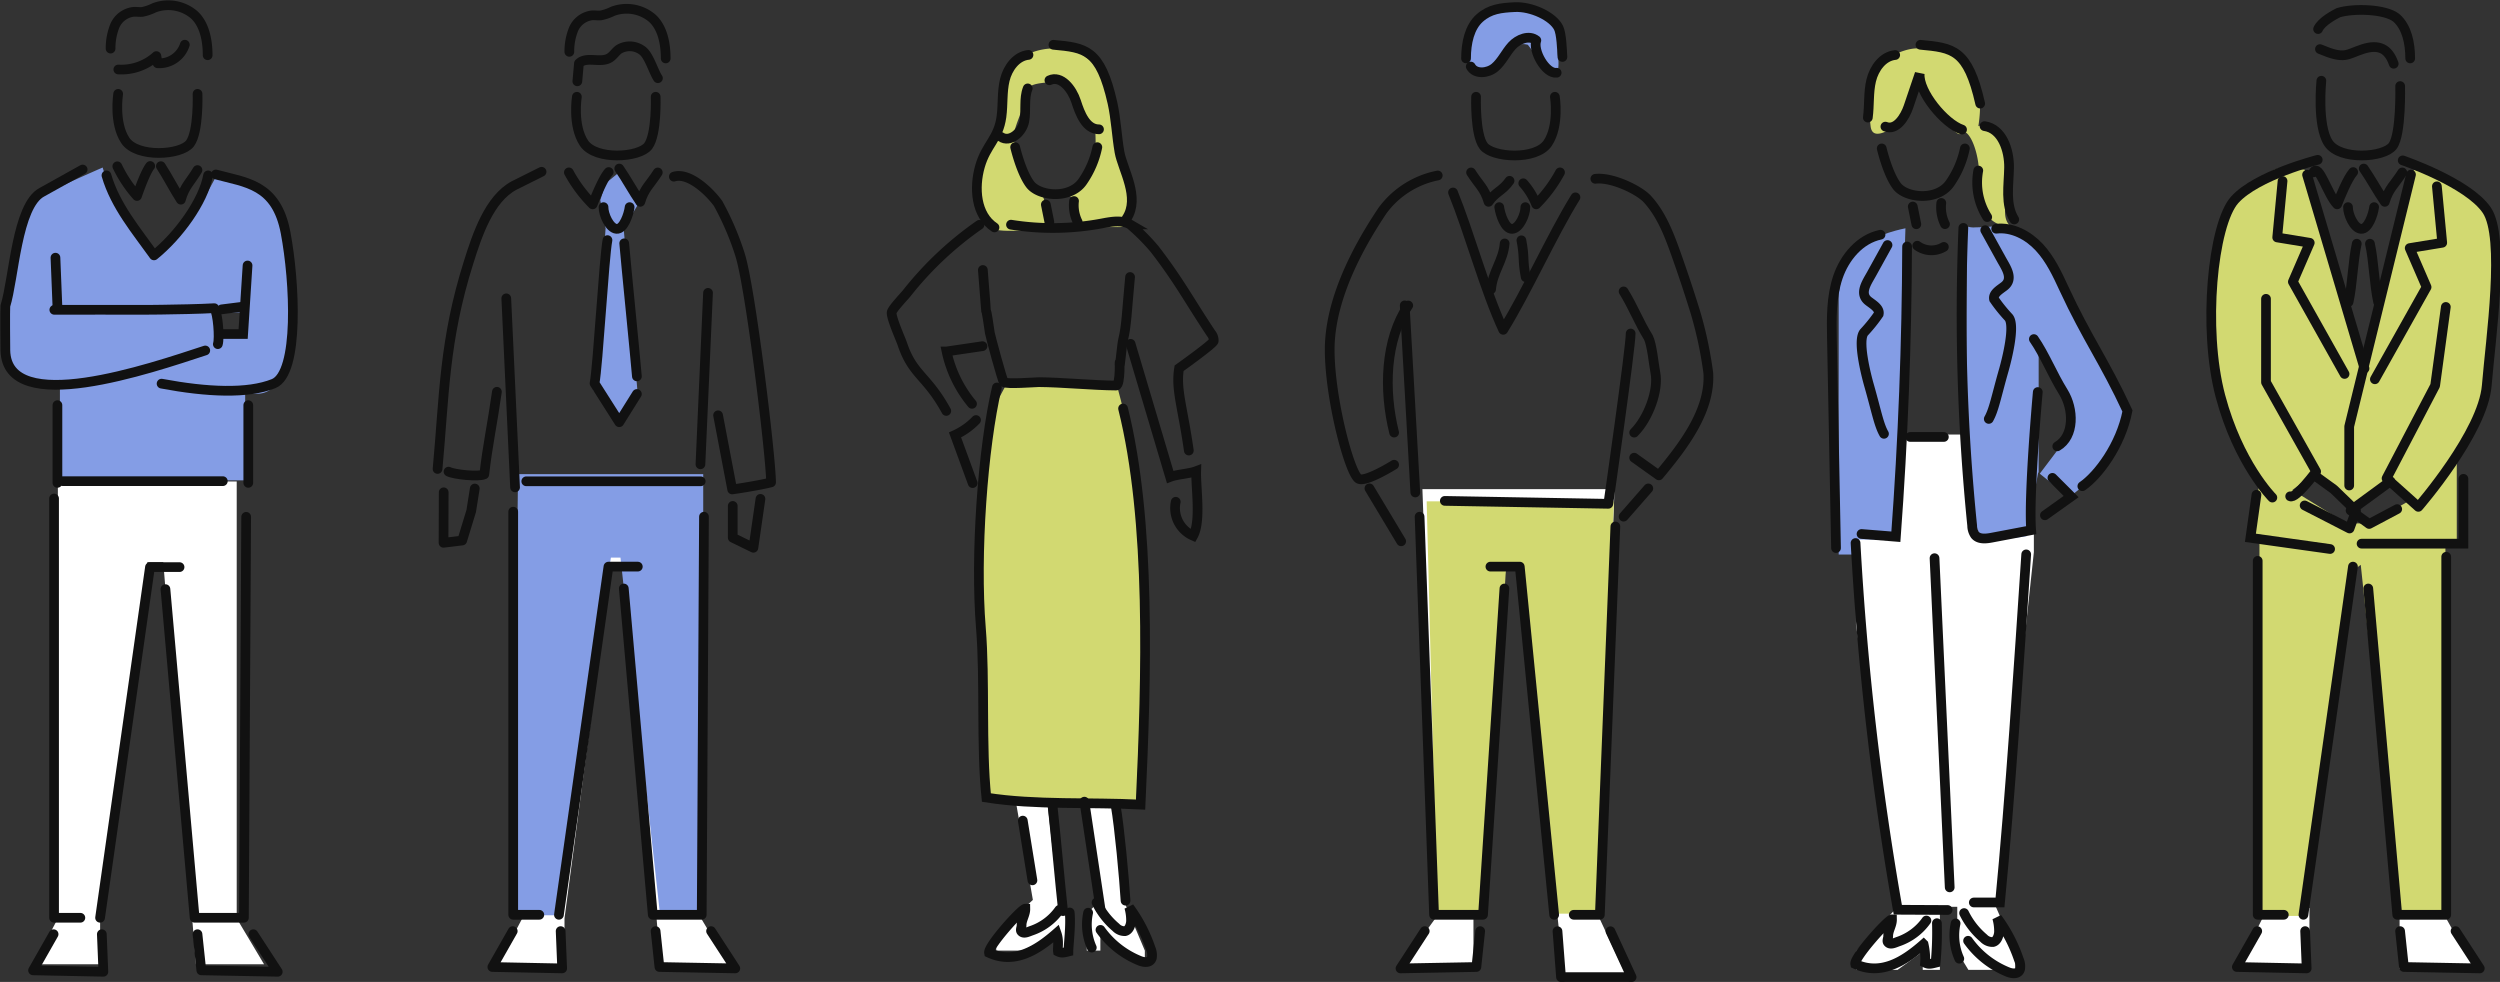 <svg xmlns="http://www.w3.org/2000/svg" width="514.822" height="202.213" viewBox="0 0 514.822 202.213">
  <rect x="0" y="0" width="514.822" height="202.213" fill="#333333" stroke="none"/>
  <g id="Group_777" data-name="Group 777" transform="translate(-436.003 -594.099)">
    <g id="Group_774" data-name="Group 774" transform="translate(709.828 595.179)">
      <path id="Path_94385" data-name="Path 94385" d="M-8660.24-15307.692l3.164,87.711-7.7,10.6h15.047v-10.6l6.726-72.625h2.81l9.2,86.271h13.276l-6.374-13.646,3.416-87.711Z" transform="translate(8679.33 15407.335)" fill="#fff"/>
      <path id="Path_94375" data-name="Path 94375" d="M-8633.842-15318.221h38.574l-3.716,84.9h-7.867l-8.219-71.3h-2.434l-4.211,71.3h-10Z" transform="translate(8653.811 15420.386)" fill="#d2d971"/>
      <path id="Path_94373" data-name="Path 94373" d="M-8613.761-15403.678c-1.941-.514-3.733.426-4.9,2.516s-2.679,3.373-4.361,3.227-3.1-2.32-3.271-3.227.758-7.133,4.956-9.082,3.565-1.8,7.573-1.1,5.535,1.994,6.227,4.418-.31,3.668,0,5.764-.213,5.74-1.553,3.227a7.566,7.566,0,0,0-2.772-3.227Z" transform="translate(8654.566 15411.822)" fill="#849de5"/>
      <g id="Group_769" data-name="Group 769" transform="translate(0 0.379)">
        <path id="パス_214" data-name="パス 214" d="M470.071,194.549s.943,5.928-1.462,9.535-11.422,3.006-13.226.6-1.541-10.137-1.541-10.137" transform="translate(-423.7 -176.079)" fill="none" stroke="#111" stroke-linecap="round" stroke-linejoin="round" stroke-width="2"/>
        <path id="パス_215" data-name="パス 215" d="M451.964,188.338c0-3.206.715-6.453,2.811-8.314s4.355-2.112,7.243-2.248c3.381-.158,7.805,1.871,8.992,4.249.6,1.2.714,4.421.8,6.012" transform="translate(-423.887 -177.767)" fill="none" stroke="#111" stroke-linecap="round" stroke-linejoin="round" stroke-width="2"/>
        <path id="パス_216" data-name="パス 216" d="M470.238,208.835a28.359,28.359,0,0,1-4.9,6.58,14.479,14.479,0,0,0-2.668-4.341" transform="translate(-422.811 -174.792)" fill="none" stroke="#111" stroke-linecap="round" stroke-linejoin="round" stroke-width="2"/>
        <path id="パス_217" data-name="パス 217" d="M460.831,210.564c-1.443,2.084-2.885,2.246-4.327,4.331-.829-2.808-2.046-3.578-3.6-6.053" transform="translate(-423.793 -174.791)" fill="none" stroke="#111" stroke-linecap="round" stroke-linejoin="round" stroke-width="2"/>
        <path id="パス_218" data-name="パス 218" d="M463.55,215.361c.034,1.476-1.211,4.373-2.688,4.479s-2.507-3.016-2.688-4.479" transform="translate(-423.263 -174.165)" fill="none" stroke="#111" stroke-linecap="round" stroke-linejoin="round" stroke-width="2"/>
        <path id="パス_219" data-name="パス 219" d="M462.319,221.6c.7,3.578.19,4.006.891,7.584" transform="translate(-422.846 -173.571)" fill="none" stroke="#111" stroke-linecap="round" stroke-linejoin="round" stroke-width="2"/>
        <path id="パス_220" data-name="パス 220" d="M459.443,222.188c-.289,3.578-2.5,5.856-2.792,9.434" transform="translate(-423.416 -173.517)" fill="none" stroke="#111" stroke-linecap="round" stroke-linejoin="round" stroke-width="2"/>
        <path id="パス_221" data-name="パス 221" d="M456.521,283.235h6.048l7.084,71.7" transform="translate(-423.429 -168.009)" fill="none" stroke="#111" stroke-linecap="round" stroke-linejoin="round" stroke-width="2"/>
        <path id="パス_222" data-name="パス 222" d="M480.684,275.726l-3.194,79.961h-5.375" transform="translate(-421.861 -168.765)" fill="none" stroke="#111" stroke-linecap="round" stroke-linejoin="round" stroke-width="2"/>
        <path id="パス_223" data-name="パス 223" d="M443.269,273.894l2.984,81.977h10.079l4.409-67.195" transform="translate(-424.762 -168.949)" fill="none" stroke="#111" stroke-linecap="round" stroke-linejoin="round" stroke-width="2"/>
        <path id="パス_225" data-name="パス 225" d="M444.689,351.433l-4.993,7.681,15.628-.289.786-7.391" transform="translate(-425.121 -161.15)" fill="none" stroke="#111" stroke-linecap="round" stroke-linejoin="round" stroke-width="2"/>
        <path id="パス_226" data-name="パス 226" d="M452.846,189.433c.91,1.664,3.513,1.424,4.963.2s2.235-3.056,3.511-4.46,3.553-2.311,5.032-1.129c-.8,2.115,1.935,6.974,4.182,6.667" transform="translate(-423.799 -177.191)" fill="none" stroke="#111" stroke-linecap="round" stroke-linejoin="round" stroke-width="2"/>
        <path id="パス_229" data-name="パス 229" d="M486.261,239.158c0,3.012-4.6,35.07-4.6,35.07l-33.671-.6" transform="translate(-424.287 -171.939)" fill="none" stroke="#111" stroke-linecap="round" stroke-linejoin="round" stroke-width="2"/>
        <path id="パス_232" data-name="パス 232" d="M448.7,209.471a18.6,18.6,0,0,0-11.378,7.229c-3.469,5.2-10.872,17.015-10.872,28.647,0,10.178,4.157,25.684,6,26.6,1.454.726,7.269-2.909,7.269-2.909" transform="translate(-426.453 -174.793)" fill="none" stroke="#111" stroke-linecap="round" stroke-linejoin="round" stroke-width="2"/>
        <path id="パス_233" data-name="パス 233" d="M483.622,260.311c2.909-2.909,5.089-8.724,4.363-12.359-.319-1.591-.7-5.833-1.454-7.269-1.982-3.2-3.108-6.256-5.089-9.451" transform="translate(-420.923 -172.681)" fill="none" stroke="#111" stroke-linecap="round" stroke-linejoin="round" stroke-width="2"/>
        <path id="パス_233-2" data-name="パス 233" d="M476.157,210.1c3.418-.4,8.988,2.3,10.7,4.163,2.858,3.111,4.429,7.164,5.85,11.141q2.192,6.14,4.11,12.374a81.588,81.588,0,0,1,2.6,12.306c.484,7.766-5.191,15.11-10.178,21.083l-5.089-3.635" transform="translate(-421.454 -174.736)" fill="none" stroke="#111" stroke-linecap="round" stroke-linejoin="round" stroke-width="2"/>
        <path id="パス_233-3" data-name="パス 233" d="M449.524,212.626c3.356,8.249,6.583,20.207,10.34,28.285,4.849-7.831,10.027-19.453,14.876-27.283" transform="translate(-424.133 -174.45)" fill="none" stroke="#111" stroke-linecap="round" stroke-linejoin="round" stroke-width="2"/>
        <line id="Line_333" data-name="Line 333" x1="5.089" y2="5.816" transform="translate(60.519 99.119)" fill="none" stroke="#111" stroke-linecap="round" stroke-linejoin="round" stroke-width="2"/>
        <path id="Path_94247" data-name="Path 94247" d="M441.532,233.874c-4.769,7.041-5.088,17.447-2.908,26.172" transform="translate(-425.359 -172.425)" fill="none" stroke="#111" stroke-linecap="round" stroke-linejoin="round" stroke-width="2"/>
        <line id="Line_334" data-name="Line 334" x2="2.181" y2="38.53" transform="translate(15.447 61.426)" fill="none" stroke="#111" stroke-linecap="round" stroke-linejoin="round" stroke-width="2"/>
        <line id="Line_335" data-name="Line 335" x2="6.543" y2="10.905" transform="translate(8.177 99.107)" fill="none" stroke="#111" stroke-linecap="round" stroke-linejoin="round" stroke-width="2"/>
        <path id="Path_94248" data-name="Path 94248" d="M479.976,351.452l4.362,9.451H469.8l-.727-9.451" transform="translate(-422.167 -161.148)" fill="none" stroke="#111" stroke-linecap="round" stroke-linejoin="round" stroke-width="2"/>
      </g>
    </g>
    <g id="Group_772" data-name="Group 772" transform="translate(526.11 595.908)">
      <path id="Path_94383" data-name="Path 94383" d="M-8828.7-15219.147l-4.966,9.441H-8820v-9.441l9.725-73.365h3.28l6.722,82.807h14.03l-5.628-9.441v-89.979H-8828.7Z" transform="translate(8846.141 15406.461)" fill="#fff"/>
      <path id="Path_94374" data-name="Path 94374" d="M-8798.912-15321h38.139v90.844h-8.878l-8.162-73.652h-1.972l-11.608,73.652h-8.487Z" transform="translate(8815.479 15416.824)" fill="#849de5"/>
      <path id="Path_94371" data-name="Path 94371" d="M-8775.842-15373.556l-2.824,4.689,2.824,33.35-2.824,6.113-6.174-6.113,2.457-33.35-1.1-5.791,1.1-3.465,2.615-2.139Z" transform="translate(8816.99 15414.071)" fill="#849de5"/>
      <g id="Group_768" data-name="Group 768">
        <path id="パス_195" data-name="パス 195" d="M381.712,194.549s-.943,5.928,1.46,9.535,11.422,3.006,13.226.6,1.541-10.137,1.541-10.137" transform="translate(-353.025 -176.43)" fill="none" stroke="#111" stroke-linecap="round" stroke-linejoin="round" stroke-width="2"/>
        <path id="パス_196" data-name="パス 196" d="M381.784,192.313l.33-3.688c1.551-1.524,4.386-.007,6.261-1.1.76-.44,1.234-1.256,1.941-1.781a4.293,4.293,0,0,1,4.773.186c1.421.926,2.349,4.332,3.289,5.743" transform="translate(-353 -177.38)" fill="none" stroke="#111" stroke-linecap="round" stroke-linejoin="round" stroke-width="2"/>
        <path id="パス_197" data-name="パス 197" d="M400.131,188.306c0-3.206-.715-6.453-2.81-8.314a8.157,8.157,0,0,0-8.1-1.388,9.894,9.894,0,0,1-2.421.843c-.6.064-1.2-.047-1.8-.014a4.772,4.772,0,0,0-3.833,2.831,12.332,12.332,0,0,0-.88,4.686" transform="translate(-353.151 -178.086)" fill="none" stroke="#111" stroke-linecap="round" stroke-linejoin="round" stroke-width="2"/>
        <path id="パス_198" data-name="パス 198" d="M380.2,208.841a28.3,28.3,0,0,0,4.9,6.58c.625-1.592,2.156-5.371,3.3-6.649" transform="translate(-353.159 -175.149)" fill="none" stroke="#111" stroke-linecap="round" stroke-linejoin="round" stroke-width="2"/>
        <path id="パス_199" data-name="パス 199" d="M389.626,208.112c1.442,2.084,2.892,4.772,4.335,6.857.829-2.808,2.045-3.578,3.6-6.053" transform="translate(-352.211 -175.213)" fill="none" stroke="#111" stroke-linecap="round" stroke-linejoin="round" stroke-width="2"/>
        <path id="パス_200" data-name="パス 200" d="M386.682,215.361c-.034,1.476,1.217,4.373,2.688,4.479s2.507-3.016,2.689-4.479" transform="translate(-352.507 -174.517)" fill="none" stroke="#111" stroke-linecap="round" stroke-linejoin="round" stroke-width="2"/>
        <line id="線_314" data-name="線 314" x2="1.808" y2="38.927" transform="translate(14.151 59.626)" fill="none" stroke="#111" stroke-linecap="round" stroke-linejoin="round" stroke-width="2"/>
        <path id="線_315" data-name="線 315" d="M32.2,0H-3.723" transform="translate(21.989 97.304)" fill="none" stroke="#111" stroke-linecap="round" stroke-width="2"/>
        <path id="パス_201" data-name="パス 201" d="M399.843,209.71c3.039-.965,7.24,2.946,9.111,5.527a58.244,58.244,0,0,1,4.467,10.389c2.181,6.543,6.437,41.953,6.437,47.042-2.908.727-8,1.454-8,1.454l-2.908-15.266" transform="translate(-351.183 -175.14)" fill="none" stroke="#111" stroke-linecap="round" stroke-linejoin="round" stroke-width="2"/>
        <path id="パス_202" data-name="パス 202" d="M394.584,283.235h-6.045l-10.2,71.7" transform="translate(-353.347 -168.36)" fill="none" stroke="#111" stroke-linecap="round" stroke-linejoin="round" stroke-width="2"/>
        <path id="パス_203" data-name="パス 203" d="M387.665,221.6c-.7,3.578-1.963,25.924-2.663,29.5l5.089,8,3.634-5.815" transform="translate(-352.676 -173.962)" fill="none" stroke="#111" stroke-linecap="round" stroke-linejoin="round" stroke-width="2"/>
        <path id="パス_204" data-name="パス 204" d="M390.552,222.188c.291,3.578,2.326,23.822,2.615,27.4" transform="translate(-352.118 -173.891)" fill="none" stroke="#111" stroke-linecap="round" stroke-linejoin="round" stroke-width="2"/>
        <path id="パス_205" data-name="パス 205" d="M369.785,272.952v83.014h5.375" transform="translate(-354.206 -169.394)" fill="none" stroke="#111" stroke-linecap="round" stroke-linejoin="round" stroke-width="2"/>
        <path id="パス_206" data-name="パス 206" d="M406.986,273.894l-.462,81.977H396.444l-5.968-67.195" transform="translate(-352.125 -169.3)" fill="none" stroke="#111" stroke-linecap="round" stroke-linejoin="round" stroke-width="2"/>
        <path id="パス_207" data-name="パス 207" d="M379.946,351.433l.314,7.681-14.379-.289,4.2-7.391" transform="translate(-354.599 -161.501)" fill="none" stroke="#111" stroke-linecap="round" stroke-linejoin="round" stroke-width="2"/>
        <path id="パス_208" data-name="パス 208" d="M407.848,351.433l4.993,7.681-15.628-.289-.786-7.391" transform="translate(-351.527 -161.501)" fill="none" stroke="#111" stroke-linecap="round" stroke-linejoin="round" stroke-width="2"/>
        <line id="線_316" data-name="線 316" x1="1.56" y2="35.309" transform="translate(54.135 58.497)" fill="none" stroke="#111" stroke-linecap="round" stroke-linejoin="round" stroke-width="2"/>
        <path id="Path_94249" data-name="Path 94249" d="M355.63,269.975c1.408-15.113,1.289-26.385,6.406-42.6,1.755-5.566,4.226-13.063,9.385-15.791l5.629-2.809" transform="translate(-355.63 -175.209)" fill="none" stroke="#111" stroke-linecap="round" stroke-linejoin="round" stroke-width="2"/>
        <path id="Path_94250" data-name="Path 94250" d="M367.646,250.087c-.978,6.873-1.944,11.137-2.6,17.008-1.138.558-6.247.031-7.365-.565" transform="translate(-355.424 -171.216)" fill="none" stroke="#111" stroke-linecap="round" stroke-linejoin="round" stroke-width="2"/>
        <path id="Path_94251" data-name="Path 94251" d="M356.781,269.036l-.033,10.4,3.841-.468,1.859-6.073.735-4.637" transform="translate(-355.518 -169.467)" fill="none" stroke="#111" stroke-linecap="round" stroke-linejoin="round" stroke-width="2"/>
        <path id="Path_94252" data-name="Path 94252" d="M416.569,270.2l-1.454,10.072-4.256-2.075v-6.543" transform="translate(-350.075 -169.278)" fill="none" stroke="#111" stroke-linecap="round" stroke-linejoin="round" stroke-width="2"/>
      </g>
    </g>
    <g id="Group_776" data-name="Group 776" transform="translate(891.355 596.145)">
      <path id="Path_94387" data-name="Path 94387" d="M-8501.932-15229.316l-5.81,11.734h14.438v-11.734Z" transform="translate(8513.531 15414.25)" fill="#fff"/>
      <path id="Path_94388" data-name="Path 94388" d="M-8477.75-15229.316h8.392l7.021,12.549h-15.413Z" transform="translate(8516.546 15414.25)" fill="#fff"/>
      <path id="Exclusion_1" data-name="Exclusion 1" d="M48.146,154.055h0l-9.771,0-7.662-72.3L28.035,83.7l-8.857,70.352H9.852V76.842H7.315l2.537-11.6c-.024-.047-2.572-5.1-5.022-11.25a96.692,96.692,0,0,1-3.4-9.9A32.643,32.643,0,0,1,.005,35.045,203.123,203.123,0,0,1,2.279,11.059v-.008c.592-3.943,4.991-7.6,5.035-7.637,0,0,.045-.021.116-.061C10.077,1.977,12.046.928,12.975.4A4.993,4.993,0,0,1,15.3,0a23.7,23.7,0,0,1,3.88.4L30.711,40.053,41.655.4l.015,0c.564.092,5.608.971,8.812,3.008l.671.424c3.151,1.98,6.129,3.852,6.657,7.213.274,1.725.232,8.645-.1,16.447-.373,8.8-.973,15.711-1.6,18.486a33.191,33.191,0,0,1-5.625,11.578V76.842H48.146v77.213ZM20.984,62.98h0l-4.357,3.373,11.109,6.871h4.741l8.6-4.869-4.41-3.666-6.638,5.432-2.292-1.766L20.985,62.98Z" transform="translate(0.084 32.514)" fill="#d2d971"/>
      <g id="Group_771" data-name="Group 771">
        <path id="パス_195-2" data-name="パス 195" d="M381.712,191.549s-.943,9.229,1.46,12.837,11.422,3.006,13.226.6,1.541-12.339,1.541-12.339" transform="translate(-359.029 -176.969)" fill="none" stroke="#111" stroke-linecap="round" stroke-linejoin="round" stroke-width="2"/>
        <path id="パス_197-2" data-name="パス 197" d="M400.05,188.284c0-3.206-.715-6.453-2.81-8.314-2.254-1.89-8.88-2.052-11.978-1.1-.767.385-3.5,1.813-4.179,3.372" transform="translate(-359.074 -178.301)" fill="none" stroke="#111" stroke-linecap="round" stroke-linejoin="round" stroke-width="2"/>
        <path id="パス_198-2" data-name="パス 198" d="M380.2,208.871c1.107-2.084,2.957,4.637,4.9,6.58.625-1.593,2.156-5.371,3.3-6.649" transform="translate(-359.163 -175.414)" fill="none" stroke="#111" stroke-linecap="round" stroke-linejoin="round" stroke-width="2"/>
        <path id="パス_199-2" data-name="パス 199" d="M389.626,208.112c1.442,2.084,2.892,4.772,4.335,6.857.829-2.808,2.045-3.578,3.6-6.053" transform="translate(-358.215 -175.449)" fill="none" stroke="#111" stroke-linecap="round" stroke-linejoin="round" stroke-width="2"/>
        <path id="パス_200-2" data-name="パス 200" d="M386.682,215.361c-.034,1.476,1.217,4.373,2.688,4.479s2.507-3.016,2.689-4.479" transform="translate(-358.511 -174.753)" fill="none" stroke="#111" stroke-linecap="round" stroke-linejoin="round" stroke-width="2"/>
        <path id="パス_201-2" data-name="パス 201" d="M397.22,206.641s13.456,4.585,17.308,10.253.793,26.412,0,36.115-14.087,24.982-14.087,24.982l-6.547-5.864L403.9,253.009l2.2-16.188" transform="translate(-357.785 -175.66)" fill="none" stroke="#111" stroke-linecap="round" stroke-linejoin="round" stroke-width="2"/>
        <path id="パス_202-2" data-name="パス 202" d="M388.539,283.235l-10.2,71.7" transform="translate(-359.35 -168.597)" fill="none" stroke="#111" stroke-linecap="round" stroke-linejoin="round" stroke-width="2"/>
        <path id="パス_204-2" data-name="パス 204" d="M.083,0c.291,3.578-.289,8.548,0,12.127" transform="translate(32.604 48.151) rotate(-8)" fill="none" stroke="#111" stroke-linecap="round" stroke-linejoin="round" stroke-width="2"/>
        <path id="パス_204-3" data-name="パス 204" d="M390.552,222.188l11.829,39.9" transform="translate(-370.812 -188.249)" fill="none" stroke="#111" stroke-linecap="round" stroke-linejoin="round" stroke-width="2"/>
        <path id="パス_204-4" data-name="パス 204" d="M391.653,222.188l-1.1,11.624,6.7,1.1-3.48,8.033,10.648,18.981" transform="translate(-376.961 -186.961)" fill="none" stroke="#111" stroke-linecap="round" stroke-linejoin="round" stroke-width="2"/>
        <path id="パス_204-5" data-name="パス 204" d="M403.32,222.188l1.1,11.624-6.7,1.1,3.48,8.033-10.649,18.981" transform="translate(-356.847 -185.867)" fill="none" stroke="#111" stroke-linecap="round" stroke-linejoin="round" stroke-width="2"/>
        <path id="パス_205-2" data-name="パス 205" d="M369.785,282.154v72.886h5.375" transform="translate(-360.21 -168.706)" fill="none" stroke="#111" stroke-linecap="round" stroke-linejoin="round" stroke-width="2"/>
        <path id="パス_206-2" data-name="パス 206" d="M406.523,281.391v73.727H396.444l-5.968-67.195" transform="translate(-358.129 -168.783)" fill="none" stroke="#111" stroke-linecap="round" stroke-linejoin="round" stroke-width="2"/>
        <path id="パス_207-2" data-name="パス 207" d="M379.946,351.433l.314,7.681-14.379-.289,4.2-7.391" transform="translate(-360.603 -161.738)" fill="none" stroke="#111" stroke-linecap="round" stroke-linejoin="round" stroke-width="2"/>
        <path id="パス_208-2" data-name="パス 208" d="M407.848,351.433l4.993,7.681-15.628-.289-.786-7.391" transform="translate(-357.531 -161.738)" fill="none" stroke="#111" stroke-linecap="round" stroke-linejoin="round" stroke-width="2"/>
        <path id="線_316-2" data-name="線 316" d="M5.376,34.924V48.277H-15.6" transform="translate(46.563 61.633)" fill="none" stroke="#111" stroke-linecap="round" stroke-width="2"/>
        <path id="線_316-3" data-name="線 316" d="M0,0V8.951H16.573" transform="translate(9.318 99.84) rotate(8)" fill="none" stroke="#111" stroke-linecap="round" stroke-width="2"/>
        <path id="Path_94249-2" data-name="Path 94249" d="M373.676,276.089s-7-7-10.694-20.894-1.6-35.367,2.938-40.425,17.1-8.237,17.1-8.237" transform="translate(-361.085 -175.667)" fill="none" stroke="#111" stroke-linecap="round" stroke-linejoin="round" stroke-width="2"/>
        <path id="Path_94250-2" data-name="Path 94250" d="M373.218,230.05v17.194l10.324,18.379s-4.23,5.7-5.348,5.1" transform="translate(-361.934 -170.561)" fill="none" stroke="#111" stroke-linecap="round" stroke-linejoin="round" stroke-width="2"/>
        <path id="Path_94251-2" data-name="Path 94251" d="M.033.779,0,11.178l3.841-.468L5.7,4.637,6.435,0" transform="matrix(0.454, -0.891, 0.891, 0.454, 18.53, 101.711)" fill="none" stroke="#111" stroke-linecap="round" stroke-linejoin="round" stroke-width="2"/>
        <path id="Path_94252-2" data-name="Path 94252" d="M5.71,10.071,4.256,0,0,2.075V8.617" transform="matrix(-0.469, -0.883, 0.883, -0.469, 30.696, 106.831)" fill="none" stroke="#111" stroke-linecap="round" stroke-linejoin="round" stroke-width="2"/>
        <path id="Path_94370" data-name="Path 94370" d="M644.184,594.442c-1.09-3.133-3.068-4.09-6.393-3.017s-3.568,2.231-8.8,0" transform="translate(-606.602 -583.359)" fill="none" stroke="#111" stroke-linecap="round" stroke-width="2"/>
        <path id="パス_204-6" data-name="パス 204" d="M390.552,222.188" transform="translate(-370.811 -188.066)" fill="none" stroke="#111" stroke-linecap="round" stroke-linejoin="round" stroke-width="2"/>
        <path id="パス_204-7" data-name="パス 204" d="M391.715,222.188l-12.724,51.86v12.169" transform="translate(-350.575 -188.282)" fill="none" stroke="#111" stroke-linecap="round" stroke-linejoin="round" stroke-width="2"/>
        <path id="パス_204-8" data-name="パス 204" d="M.083,12.127C.374,8.549-.206,3.579.084,0" transform="translate(28.368 60.16) rotate(-172)" fill="none" stroke="#111" stroke-linecap="round" stroke-linejoin="round" stroke-width="2"/>
      </g>
    </g>
    <g id="Group_775" data-name="Group 775" transform="translate(813.212 603.322)">
      <path id="Path_94386" data-name="Path 94386" d="M812.889,675.206H776.256V714.4l8.568,58.055-8.568,9.218v3.767h8.568l5.182-3.767v3.767h3.531V772.454h3.577v9.218l2.289,3.767h9.678v-3.767l-4.02-9.218,7.828-73.033Z" transform="translate(-771.267 -594.939)" fill="#fff"/>
      <path id="Path_94378" data-name="Path 94378" d="M-8540.437-15397.9c-1.728,6.123-2.722,9.4-4.373,10.16s-5.031,3.111-5.374,0-.954-7.164,0-10.16,6.411-5.934,9.747-5.848,6.1.563,8.3,1.855,3.372,5.318,4.145,7.479,0,6.674,0,6.674a3.923,3.923,0,0,1,4.272,1.477,15,15,0,0,1,2.174,10.268c-.662,3.59-1.765,6.879,0,8.7-3.2.709-6.749-3.436-6.446-7.084s.342-2.959,0-5.629-1.292-5.3-2.36-6.252-.927,1.766-3.415-1.477a66.6,66.6,0,0,1-4.562-6.674C-8539.133-15395.734-8540.437-15397.9-8540.437-15397.9Z" transform="translate(8558.184 15404.491)" fill="#d2d971"/>
      <path id="Exclusion_2" data-name="Exclusion 2" d="M6.788,64.324A8.374,8.374,0,0,1,3.361,63.8c-1.087-.527-1.869-2.877-2.394-7.182C.5,52.785.3,47.934.148,44.035-.178,35.922.134,1.508.148.047V.023A4.581,4.581,0,0,0,1.972.2C2.881.2,4.032.141,5.393.023,5.574.006,5.767,0,5.963,0a10.871,10.871,0,0,1,6.494,2.563,16.191,16.191,0,0,1,4.336,4.826c.357.674,1.256,2.271,2.5,4.482l.111.2c4.57,8.115,13.077,23.221,13.47,25.648.415,2.6-2.2,6.984-3.929,9.891l0,0-.034.059c-.334.557-.62,1.039-.854,1.457-1.45,2.574-6.844,6.611-6.9,6.65l-6.054-4.842L21.5,42.459v-5.09l-6.625-11.74V50.748l-.1-.078L12.4,63.8l-.016,0A37.233,37.233,0,0,1,6.788,64.324Z" transform="translate(27.734 37.39)" fill="#849de5"/>
      <path id="Path_94376" data-name="Path 94376" d="M-8542.455-15369.851l-2.014,64.086h-7.626v3.1h-4.108v-53.637s.587-6.717,4.108-9.568S-8542.455-15369.851-8542.455-15369.851Z" transform="translate(8557.631 15407.641)" fill="#849de5"/>
      <g id="Group_770" data-name="Group 770">
        <g id="グループ_671" data-name="グループ 671" transform="translate(4.834)">
          <g id="グループ_597" data-name="グループ 597">
            <path id="パス_108" data-name="パス 108" d="M541.106,213.036a19.251,19.251,0,0,1-3.022,7.1c-2.538,3.805-9.089,3.171-10.994.634s-3.11-7.733-3.11-7.733" transform="translate(-518.523 -191.693)" fill="none" stroke="#111" stroke-linecap="round" stroke-width="2"/>
            <path id="パス_94192" data-name="パス 94192" d="M520.288,227.37" transform="translate(-519.139 -189.3)" fill="none" stroke="#111" stroke-linecap="round" stroke-width="2"/>
            <path id="パス_94192-2" data-name="パス 94192" d="M527.166,196.55c-2.551.256-4.343,2.748-4.942,5.24s-.35,5.106-.693,7.647" transform="translate(-518.932 -194.445)" fill="none" stroke="#111" stroke-linecap="round" stroke-width="2"/>
            <path id="パス_94193" data-name="パス 94193" d="M530.816,194.746c6.662.628,9.773.913,12.3,12.113" transform="translate(-517.382 -194.746)" fill="none" stroke="#111" stroke-linecap="round" stroke-width="2"/>
            <path id="パス_94197" data-name="パス 94197" d="M529.458,223.287l.735,3.652" transform="translate(-517.608 -189.982)" fill="none" stroke="#111" stroke-linecap="round" stroke-width="2"/>
            <path id="パス_94198" data-name="パス 94198" d="M534.5,222.658a7.834,7.834,0,0,0,.761,4.365" transform="translate(-516.775 -190.087)" fill="none" stroke="#111" stroke-linecap="round" stroke-width="2"/>
            <path id="パス_94208" data-name="パス 94208" d="M533.96,350.052a11.758,11.758,0,0,1-5.809,4.336c-.737.263-1.65.746-2.129.125-.215-.279.077-.853.071-1.205-.025-1.232.81-2.27.785-3.5-.785-.025-7.838,7.841-7.568,9.2,5.308,2.442,10.036-.543,14.07-4.084a13.612,13.612,0,0,1,.321,2.214,11.178,11.178,0,0,1-.015,1.6c.687.341,1.084.272,2.171,0a66.712,66.712,0,0,0,.271-8.137" transform="translate(-519.304 -169.711)" fill="none" stroke="#111" stroke-linecap="round" stroke-width="2"/>
            <path id="パス_94209" data-name="パス 94209" d="M538.517,348.7a15.9,15.9,0,0,0,4.031,5.174,2.5,2.5,0,0,0,1.917.791c.728-.162,1.167-1.074,1.243-2.032a10.146,10.146,0,0,0-.378-2.936,31.4,31.4,0,0,1,4.466,8.571,3.52,3.52,0,0,1,.253,1.97c-.3,1.058-1.484.982-2.4.652a18.617,18.617,0,0,1-8.31-6.486" transform="translate(-516.096 -169.895)" fill="none" stroke="#111" stroke-linecap="round" stroke-width="2"/>
            <path id="パス_94210" data-name="パス 94210" d="M537.055,350.522a11.781,11.781,0,0,0,.761,7.27" transform="translate(-516.384 -169.592)" fill="none" stroke="#111" stroke-linecap="round" stroke-width="2"/>
          </g>
        </g>
        <path id="Path_94253" data-name="Path 94253" d="M524.628,210.749c2.188.9,4-1.871,4.759-4.111l2.3-6.8c-.279,3.779,5.132,10.325,8.726,11.523" transform="translate(-513.58 -193.897)" fill="none" stroke="#111" stroke-linecap="round" stroke-width="2"/>
        <path id="Path_94254" data-name="Path 94254" d="M542.124,209.1c3.594.506,5.11,4.93,5.052,8.561s-.84,7.573,1.069,10.662" transform="translate(-510.66 -192.351)" fill="none" stroke="#111" stroke-linecap="round" stroke-width="2"/>
        <path id="Path_94255" data-name="Path 94255" d="M541.053,216.94a13.292,13.292,0,0,0,1.839,9.578" transform="translate(-510.877 -191.041)" fill="none" stroke="#111" stroke-linecap="round" stroke-width="2"/>
        <path id="Path_94256" data-name="Path 94256" d="M538.438,227.274a433.315,433.315,0,0,0,1.818,61.32,3.436,3.436,0,0,0,.6,1.921c.777.922,2.211.778,3.4.554l8.146-1.545c-.55-7.389,1.364-28.444,1.364-28.444" transform="translate(-511.337 -189.568)" fill="none" stroke="#111" stroke-linecap="round" stroke-width="2"/>
        <path id="Path_94257" data-name="Path 94257" d="M544.178,227.413c3.321-.391,6.6,1.365,8.877,3.819s3.713,5.544,5.117,8.578c4.7,10.152,8.345,14.973,13.042,25.126-1.367,7.072-6.05,13.29-9.293,15.5" transform="translate(-510.317 -189.535)" fill="none" stroke="#111" stroke-linecap="round" stroke-width="2"/>
        <path id="Path_94258" data-name="Path 94258" d="M551.563,249c2.193,3.159,3.852,7.344,6.046,10.866s2.362,9.141-1.228,11.225" transform="translate(-509.942 -188.399)" fill="none" stroke="#111" stroke-linecap="round" stroke-width="2"/>
        <path id="Path_94259" data-name="Path 94259" d="M529.8,230.572q-.1,29.914-2.309,59.771l-7.075-.569" transform="translate(-514.284 -189.034)" fill="none" stroke="#111" stroke-linecap="round" stroke-width="2"/>
        <path id="Path_94260" data-name="Path 94260" d="M530.256,230.363a4.985,4.985,0,0,0,5.473.243" transform="translate(-512.641 -188.985)" fill="none" stroke="#111" stroke-linecap="round" stroke-width="2"/>
        <path id="Path_94261" data-name="Path 94261" d="M525.208,228.487c-4.23.875-7.389,4.639-8.777,8.729s-1.317,8.512-1.232,12.829q.42,21.484.843,42.966" transform="translate(-515.161 -189.376)" fill="none" stroke="#111" stroke-linecap="round" stroke-width="2"/>
        <path id="Path_94262" data-name="Path 94262" d="M525.769,230.284l-3.323,6.013c-.963,1.741-2.586,4-.567,5.551.941.72,2.318,1.5,2.076,2.662a31.912,31.912,0,0,1-2.993,3.726c-1.448,1.62.4,8.814.993,10.9,1.542,5.4,2.011,8.131,3.084,10.02" transform="translate(-514.283 -189.044)" fill="none" stroke="#111" stroke-linecap="round" stroke-width="2"/>
        <path id="Path_94263" data-name="Path 94263" d="M542.246,227.642l3.325,6.012c.963,1.742,2.585,4.006.566,5.552-.941.72-2.316,1.5-2.076,2.661a31.612,31.612,0,0,0,2.994,3.726c1.448,1.621-.4,8.814-.994,10.9-1.542,5.4-2.011,8.131-3.083,10.02" transform="translate(-510.639 -189.468)" fill="none" stroke="#111" stroke-linecap="round" stroke-width="2"/>
        <path id="Path_94264" data-name="Path 94264" d="M554.323,271.525l3.854,3.854-5.4,3.854" transform="translate(-508.881 -182.342)" fill="none" stroke="#111" stroke-linecap="round" stroke-width="2"/>
        <path id="Path_94265" data-name="Path 94265" d="M529,264.259h6.937" transform="translate(-512.85 -183.501)" fill="none" stroke="#111" stroke-linecap="round" stroke-width="2"/>
        <path id="Path_94266" data-name="Path 94266" d="M519.363,283.4a637.708,637.708,0,0,0,8.7,75.52l10.255.049" transform="translate(-514.459 -180.797)" fill="none" stroke="#111" stroke-linecap="round" stroke-width="2"/>
        <path id="Path_94267" data-name="Path 94267" d="M533.3,286.072l3.126,67.794" transform="translate(-512.133 -180.351)" fill="none" stroke="#111" stroke-linecap="round" stroke-width="2"/>
        <path id="Path_94268" data-name="Path 94268" d="M551.022,285.4c-1.542,23.124-3.246,49.424-5.395,71.686-2.748.014-2.648-.015-5.395,0" transform="translate(-510.976 -180.463)" fill="none" stroke="#111" stroke-linecap="round" stroke-width="2"/>
      </g>
    </g>
    <g id="Group_773" data-name="Group 773" transform="translate(619.621 603.322)">
      <path id="Path_94384" data-name="Path 94384" d="M-8737.457-15254.812l4.57,26.4-7.545,6.928v3.51h5.313l7.468-3.51v3.51h2.846v-7.568l-2.846-2.869-2.324-20.793h8.188l2.8,20.793-2.8,2.869v7.568h2.8v-3.51l4.755,3.51,4.4,2.271v-2.271l-4.4-10.437-2.4-26.4Z" transform="translate(8761.968 15404.509)" fill="#fff"/>
      <path id="Path_94382" data-name="Path 94382" d="M-8704.275-15403.745c-5.4.205-9.263,3.166-9.777,7.133a45.153,45.153,0,0,1-3.284,12.436c-1.6,3.285-3.513,5.277-2.851,10.02s.891,5.449,2.851,7.2,13.062,0,13.062,0l-2.283-7.2s-3.889-3.115-4.7-7.174-1.96-2.9,0-8.074.377-6.645,4.7-7.207,5.449-.242,7.268,3.266,1.618,4.074,3.809,7.242c.209,7.2-.189,6.469-3.809,10.324s0,1.619,0,3.824v5h8.925s3.493.291,1.1-9.92-1.455-14.834-3.975-19.732S-8698.874-15403.95-8704.275-15403.745Z" transform="translate(8737.446 15404.489)" fill="#d2d971"/>
      <path id="Path_94372" data-name="Path 94372" d="M-8713.72-15340.629h22.456s5.845,21.008,5.9,33.029-1.747,53.873-1.747,53.873l-30.55-1.934s-1.365-47.3-1.808-51.939,1-21.846,1.808-24.736S-8713.72-15340.629-8713.72-15340.629Z" transform="translate(8737.522 15410.258)" fill="#d2d971"/>
      <g id="Group_598" data-name="Group 598">
        <g id="Group_597" data-name="Group 597">
          <path id="パス_108-2" data-name="パス 108" d="M365.651,428.184a19.014,19.014,0,0,1-2.986,7.013c-2.507,3.759-8.98,3.133-10.86.627s-3.073-7.64-3.073-7.64" transform="translate(-323.298 -407.099)" fill="none" stroke="#111" stroke-linecap="round" stroke-width="2"/>
          <path id="Path_94191" data-name="Path 94191" d="M351.409,416.454c-.844,2.128-.274,4.553-.71,6.8s-2.946,4.476-4.833,3.178" transform="translate(-323.39 -407.476)" fill="none" stroke="#111" stroke-linecap="round" stroke-width="2"/>
          <path id="Path_94192" data-name="Path 94192" d="M351.721,409.771c-2.52.253-4.291,2.715-4.882,5.176s-.346,5.045-.684,7.554c-.619,4.583-3.139,5.75-4.416,10.2s-.874,10.05,2.982,12.6" transform="translate(-323.544 -407.691)" fill="none" stroke="#111" stroke-linecap="round" stroke-width="2"/>
          <path id="Path_94193" data-name="Path 94193" d="M356.367,407.756c6.581.62,9.655.9,12.154,11.967.709,3.141.892,6.932,1.444,10.1.624,3.593,4.35,9.383,1.463,13.714" transform="translate(-323.053 -407.756)" fill="none" stroke="#111" stroke-linecap="round" stroke-width="2"/>
          <path id="Path_94194" data-name="Path 94194" d="M372.6,454.36c-.679,7.131-.721,10.065-1.443,12.953-.27,1.081-.723,6.7-.723,5.071,0-2.184.256,4.337-.7,4.331-4.632-.029-11.267-.673-15.9-.7-.677,0-6.738.477-7.218,0-.331-.329-2.822-9.643-2.888-10.106-1.443-10.1-.19,2.185-1.443-12.992" transform="translate(-323.505 -406.543)" fill="none" stroke="#111" stroke-linecap="round" stroke-width="2"/>
          <path id="Path_94195" data-name="Path 94195" d="M345.2,476.692c-2.887,12.27-4.528,34.445-3.289,49.565.868,10.609.019,24.3,1.124,34.883,10.074,1.595,21.589.908,31.758,1.444,1.241-26.51,2.165-58.464-3.608-81.561" transform="translate(-323.531 -406.122)" fill="none" stroke="#111" stroke-linecap="round" stroke-width="2"/>
          <path id="Path_94196" data-name="Path 94196" d="M355.563,414.848c2.409-1.133,4.687,1.828,5.5,4.363s2.051,5.744,4.714,5.734" transform="translate(-323.078 -407.536)" fill="none" stroke="#111" stroke-linecap="round" stroke-width="2"/>
          <path id="Path_94197" data-name="Path 94197" d="M354.851,439.634l.727,3.608" transform="translate(-323.101 -406.731)" fill="none" stroke="#111" stroke-linecap="round" stroke-width="2"/>
          <path id="Path_94198" data-name="Path 94198" d="M360.476,438.931a7.75,7.75,0,0,0,.751,4.312" transform="translate(-322.922 -406.754)" fill="none" stroke="#111" stroke-linecap="round" stroke-width="2"/>
          <path id="Path_94199" data-name="Path 94199" d="M371.761,467.76l8.146,27.41c1.419-.546,3.948-.652,5.366-1.2-.1,3.418,1.028,10.319-.628,13.312a6.208,6.208,0,0,1-3.585-6.995" transform="translate(-322.558 -406.177)" fill="none" stroke="#111" stroke-linecap="round" stroke-width="2"/>
          <path id="Path_94200" data-name="Path 94200" d="M342.176,443.873a69.9,69.9,0,0,0-14.983,14.1c-.462.586-2.936,3.162-3.088,3.893-.212,1.017,1.836,5.51,2.165,6.5,2.165,6.5,5.052,6.5,9.068,13.837" transform="translate(-324.09 -406.804)" fill="none" stroke="#111" stroke-linecap="round" stroke-width="2"/>
          <path id="Path_94201" data-name="Path 94201" d="M342.435,468.175l-7.387,1.089a24.945,24.945,0,0,0,5.24,10.787" transform="translate(-323.738 -406.112)" fill="none" stroke="#111" stroke-linecap="round" stroke-width="2"/>
          <path id="Path_94202" data-name="Path 94202" d="M347.9,443.879a54.63,54.63,0,0,0,18.638-.243c1.97-.368,4.141-.815,5.876.19a43.845,43.845,0,0,1,5.054,5.071c5.084,6.6,7.019,10.432,11.635,17.369a2.248,2.248,0,0,1,.539,1.566c-.11.6-6.624,5.251-7.121,5.607-.723,4.33.721,7.939,2,16.952" transform="translate(-323.325 -406.834)" fill="none" stroke="#111" stroke-linecap="round" stroke-width="2"/>
          <path id="Path_94203" data-name="Path 94203" d="M341.059,482.988a14.176,14.176,0,0,1-4.324,3.07l3.63,9.911" transform="translate(-323.684 -405.711)" fill="none" stroke="#111" stroke-linecap="round" stroke-width="2"/>
          <path id="Path_94204" data-name="Path 94204" d="M350.252,563.368l1.988,12.3" transform="translate(-323.249 -403.603)" fill="none" stroke="#111" stroke-linecap="round" stroke-width="2"/>
          <path id="Path_94205" data-name="Path 94205" d="M356.21,560.582c.542,4.806,1.606,16.707,2.148,21.512" transform="translate(-323.058 -403.693)" fill="none" stroke="#111" stroke-linecap="round" stroke-width="2"/>
          <path id="Path_94206" data-name="Path 94206" d="M362.539,559.707l3.311,22.039" transform="translate(-322.854 -403.847)" fill="none" stroke="#111" stroke-linecap="round" stroke-width="2"/>
          <path id="Path_94207" data-name="Path 94207" d="M368.731,560.281c.8,4.56,1.759,15.052,2.046,19.673" transform="translate(-322.613 -403.703)" fill="none" stroke="#111" stroke-linecap="round" stroke-width="2"/>
          <path id="Path_94208" data-name="Path 94208" d="M356.947,581.187a11.612,11.612,0,0,1-5.739,4.283c-.729.259-1.63.737-2.1.123-.212-.276.076-.843.07-1.191-.024-1.217.8-2.242.776-3.459-.776-.025-7.743,7.746-7.476,9.086,5.244,2.412,9.915-.536,13.9-4.039.572,1.627.18,3.036.3,3.77.679.336,1.071.268,2.144,0,.016-1.459.536-5.359.267-8.038" transform="translate(-322.425 -403.038)" fill="none" stroke="#111" stroke-linecap="round" stroke-width="2"/>
          <path id="Path_94209" data-name="Path 94209" d="M364.969,579.712a15.73,15.73,0,0,0,3.982,5.111,2.473,2.473,0,0,0,1.894.781c.719-.16,1.156-1.06,1.227-2.007a10,10,0,0,0-.374-2.9,31.025,31.025,0,0,1,4.411,8.468,3.469,3.469,0,0,1,.25,1.946c-.3,1.046-1.467.97-2.371.644a18.4,18.4,0,0,1-8.21-6.408" transform="translate(-322.776 -403.078)" fill="none" stroke="#111" stroke-linecap="round" stroke-width="2"/>
          <path id="Path_94210" data-name="Path 94210" d="M363.3,581.743a11.641,11.641,0,0,0,.751,7.182" transform="translate(-322.838 -403.013)" fill="none" stroke="#111" stroke-linecap="round" stroke-width="2"/>
        </g>
      </g>
    </g>
    <g id="Group_785" data-name="Group 785" transform="translate(437 595.179)">
      <path id="Path_94391" data-name="Path 94391" d="M-8828.7-15219.147l-4.966,9.441H-8820v-9.441l9.725-73.365h3.28l6.722,82.807h14.03l-5.628-9.441v-89.979H-8828.7Z" transform="translate(8839.619 15407.19)" fill="#fff"/>
      <path id="Exclusion_3" data-name="Exclusion 3" d="M49.492,64.427H11.342V43.864l-.008,0a12.4,12.4,0,0,1-3.452.469,12.463,12.463,0,0,1-3.437-.473C.83,42.831.054,39.375,0,34.5A83.1,83.1,0,0,1,1.582,21l.039-.229c.077-.447.151-.869.217-1.264.69-4.112,2.808-12.3,5.886-13.854C10.581,4.211,18.533.706,20.1.018L20.141,0a48.313,48.313,0,0,0,2.282,6.039,45.217,45.217,0,0,0,7.384,11.647c2.2-.351,4.871-2.9,6.727-4.981a50.759,50.759,0,0,0,3.527-4.462l0-.006L43.3,2.21h.011a28.109,28.109,0,0,1,3.838.6,16.022,16.022,0,0,1,6.508,2.843C57.14,8.6,57.8,14.515,58.79,23.473l.048.44a43.416,43.416,0,0,1-.26,11.9,33.391,33.391,0,0,1-2.365,8.05,4.588,4.588,0,0,1-4.49,2.715,7.906,7.906,0,0,1-2.231-.322V64.426ZM43.749,29.842v4.575H48.87V29.842Z" transform="translate(0 33.414)" fill="#849de5"/>
      <g id="Group_768-2" data-name="Group 768" transform="translate(0.072)">
        <path id="パス_195-3" data-name="パス 195" d="M381.713,194.549s-.95,5.97,1.471,9.6,11.5,3.027,13.32.606,1.552-10.21,1.552-10.21" transform="translate(-358.446 -176.3)" fill="none" stroke="#111" stroke-linecap="round" stroke-linejoin="round" stroke-width="2"/>
        <path id="パス_197-3" data-name="パス 197" d="M400.273,188.379c0-3.229-.721-6.5-2.83-8.373a8.215,8.215,0,0,0-8.16-1.4,9.965,9.965,0,0,1-2.439.849c-.6.064-1.209-.048-1.812-.014a4.806,4.806,0,0,0-3.861,2.851,12.42,12.42,0,0,0-.887,4.72" transform="translate(-358.581 -178.086)" fill="none" stroke="#111" stroke-linecap="round" stroke-linejoin="round" stroke-width="2"/>
        <path id="パス_198-3" data-name="パス 198" d="M380.2,208.836a26.284,26.284,0,0,0,4.053,6.11c.517-1.479,1.782-4.987,2.724-6.173" transform="translate(-357.112 -175.668)" fill="none" stroke="#111" stroke-linecap="round" stroke-linejoin="round" stroke-width="2"/>
        <path id="パス_199-3" data-name="パス 199" d="M389.626,208.112c1.369,2.1,2.746,4.806,4.116,6.906.787-2.828,1.942-3.6,3.422-6.1" transform="translate(-357.568 -174.976)" fill="none" stroke="#111" stroke-linecap="round" stroke-linejoin="round" stroke-width="2"/>
        <path id="パス_199-4" data-name="パス 199" d="M389.626,208.112c1.818,6.295,6.229,11.467,9.79,16.475,5.042-4.057,10.189-11.153,11.14-16.475" transform="translate(-368.773 -173.076)" fill="none" stroke="#111" stroke-linecap="round" stroke-linejoin="round" stroke-width="2"/>
        <path id="線_314-2" data-name="線 314" d="M1-1V15.006" transform="translate(9.757 83.353)" fill="none" stroke="#111" stroke-linecap="round" stroke-width="2"/>
        <path id="線_314-3" data-name="線 314" d="M1-1V15.006" transform="translate(49.059 83.353)" fill="none" stroke="#111" stroke-linecap="round" stroke-width="2"/>
        <line id="線_314-4" data-name="線 314" x2="0.406" y2="10.118" transform="translate(10.351 51.983)" fill="none" stroke="#111" stroke-linecap="round" stroke-linejoin="round" stroke-width="2"/>
        <line id="線_314-5" data-name="線 314" y1="0.556" x2="4.402" transform="translate(44.581 62.069)" fill="none" stroke="#111" stroke-linecap="round" stroke-linejoin="round" stroke-width="2"/>
        <path id="線_314-6" data-name="線 314" d="M0,3.777H4.867l.91-14.113" transform="translate(44.134 63.928)" fill="none" stroke="#111" stroke-linecap="round" stroke-width="2"/>
        <path id="線_315-2" data-name="線 315" d="M29.232,0H-3.723" transform="translate(15.584 98.004)" fill="none" stroke="#111" stroke-linecap="round" stroke-width="2"/>
        <path id="パス_201-3" data-name="パス 201" d="M398.739,209.726c6.16,1.682,12.457,1.938,14.36,11.994s2.853,28.947-2.478,31.085-13.661,1.763-23.061,0" transform="translate(-355.356 -174.879)" fill="none" stroke="#111" stroke-linecap="round" stroke-linejoin="round" stroke-width="2"/>
        <path id="パス_202-3" data-name="パス 202" d="M394.7,283.235h-6.089l-10.278,72.213" transform="translate(-358.793 -167.531)" fill="none" stroke="#111" stroke-linecap="round" stroke-linejoin="round" stroke-width="2"/>
        <path id="パス_205-3" data-name="パス 205" d="M369.785,269.952v86.339H375.2" transform="translate(-359.72 -168.377)" fill="none" stroke="#111" stroke-linecap="round" stroke-linejoin="round" stroke-width="2"/>
        <path id="パス_206-3" data-name="パス 206" d="M407.1,273.894l-.466,82.565H396.487l-6.011-67.676" transform="translate(-357.476 -168.544)" fill="none" stroke="#111" stroke-linecap="round" stroke-linejoin="round" stroke-width="2"/>
        <path id="パス_207-3" data-name="パス 207" d="M380.047,351.433l.316,7.736-14.482-.292,4.232-7.444" transform="translate(-360.144 -160.134)" fill="none" stroke="#111" stroke-linecap="round" stroke-linejoin="round" stroke-width="2"/>
        <path id="パス_208-3" data-name="パス 208" d="M407.93,351.433l5.029,7.736-15.74-.292-.791-7.444" transform="translate(-356.831 -160.134)" fill="none" stroke="#111" stroke-linecap="round" stroke-linejoin="round" stroke-width="2"/>
        <path id="Path_94249-3" data-name="Path 94249" d="M403.012,246.034c-11.318,3.707-40.849,13.88-41.166,0-.011-.386-.072-8.421,0-9.174,1.768-5.605,2.331-20.669,7.526-23.417l8.388-4.67" transform="translate(-361.811 -174.943)" fill="none" stroke="#111" stroke-linecap="round" stroke-linejoin="round" stroke-width="2"/>
        <path id="Path_94250-3" data-name="Path 94250" d="M12.811,0c-.092.644-3.087,17.507-3.087,17.507l-.4,2.3s-.123.739-.355,2.162c-.412,2.534-1.247,7.8-1.554,10.522-1.146.562-6.292.031-7.418-.569" transform="matrix(-0.174, -0.985, 0.985, -0.174, 12.347, 75.341)" fill="none" stroke="#111" stroke-linecap="round" stroke-linejoin="round" stroke-width="2"/>
        <path id="Path_266" data-name="Path 266" d="M14.322,0A5.533,5.533,0,0,1,8.188,2.9L8.171,1.4A10.748,10.748,0,0,1,0,2.9" transform="translate(22.845 10.366) rotate(-9)" fill="none" stroke="#111" stroke-linecap="round" stroke-linejoin="round" stroke-width="2"/>
      </g>
    </g>
  </g>
</svg>
